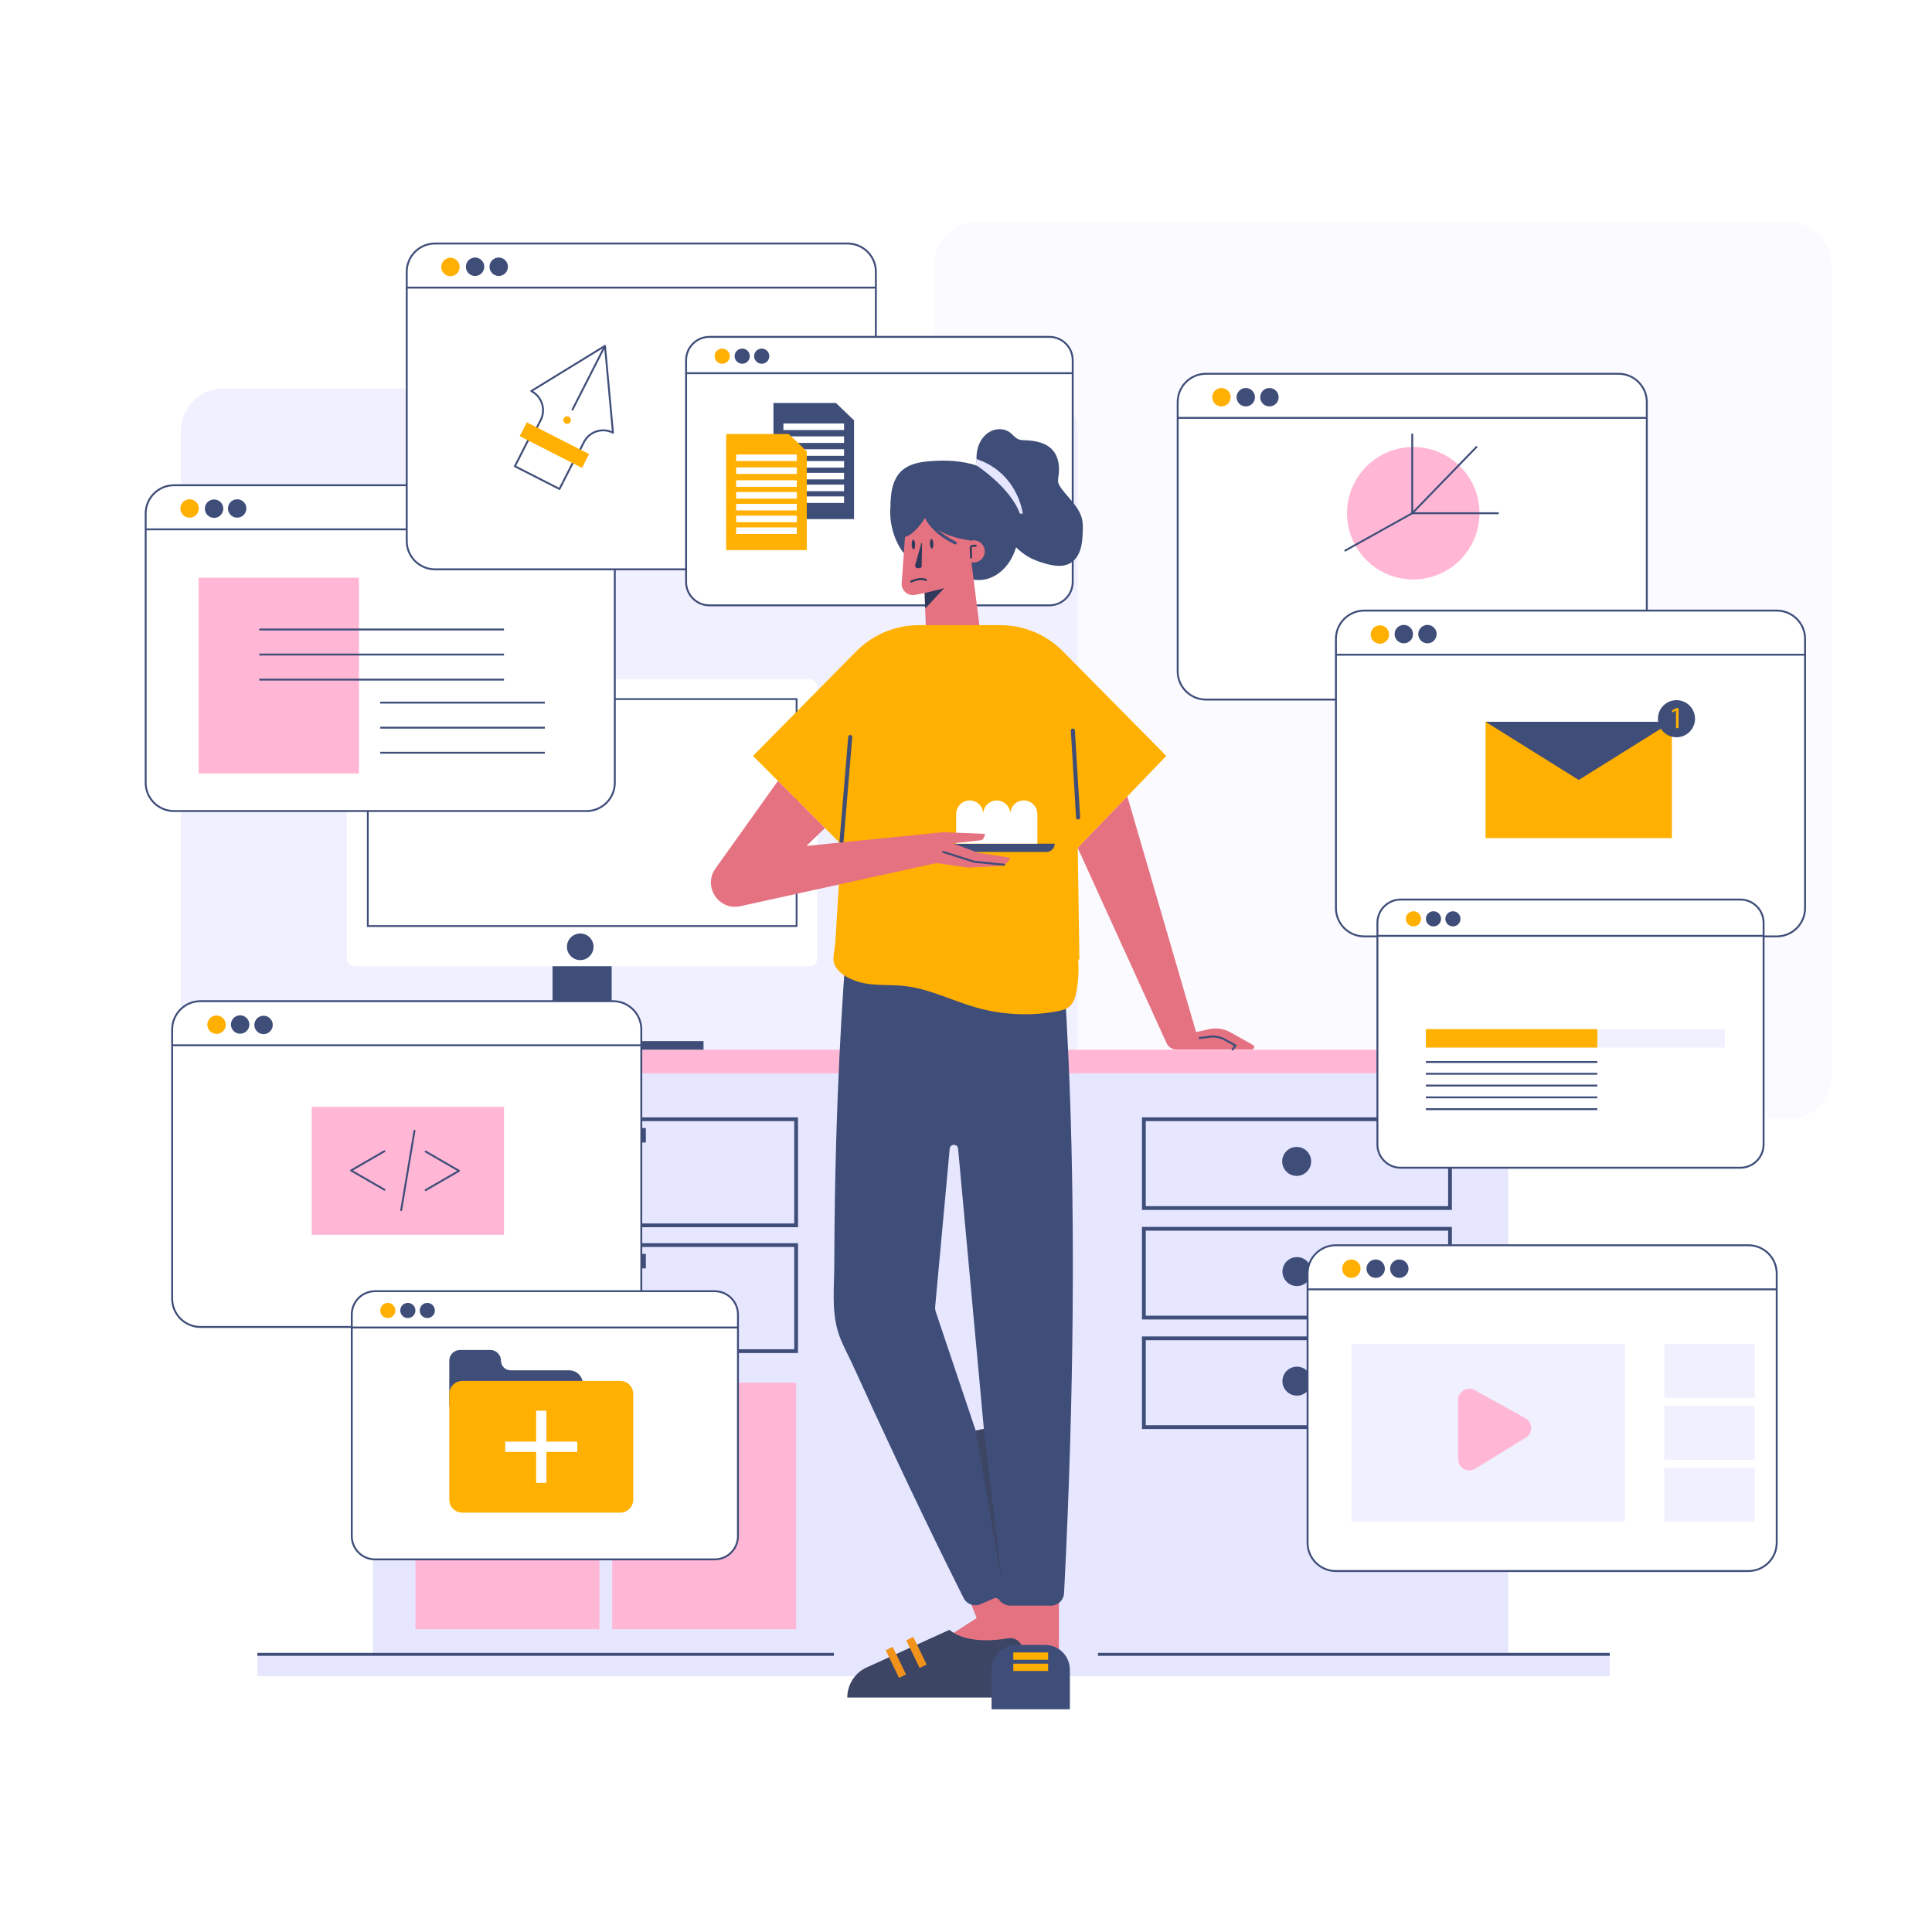 <svg xmlns="http://www.w3.org/2000/svg" xmlns:xlink="http://www.w3.org/1999/xlink" id="lfe_style_working" x="0px" y="0px" viewBox="0 0 2048 2048" style="enable-background:new 0 0 2048 2048;" xml:space="preserve"><rect id="BG" style="fill:#FFFFFF;" width="2048" height="2048"></rect><g id="ground">	<path style="fill:#FAFAFF;" d="M1896.143,1186.192h-860.05c-25.01,0-45.285-20.275-45.285-45.285v-860.05  c0-25.01,20.275-45.285,45.285-45.285h860.05c25.01,0,45.285,20.275,45.285,45.285v860.05  C1941.427,1165.917,1921.153,1186.192,1896.143,1186.192z"></path>	<path style="fill:#F0F0FF;" d="M1097.032,1362.484h-860.05c-25.01,0-45.285-20.275-45.285-45.285v-860.05  c0-25.01,20.275-45.285,45.285-45.285h860.05c25.01,0,45.285,20.275,45.285,45.285v860.05  C1142.317,1342.209,1122.042,1362.484,1097.032,1362.484z"></path></g><g id="pc">	<g>		<rect x="585.704" y="999.556" style="fill:#3F4D79;" width="62.693" height="113.511"></rect>		<path style="fill:#FFFFFF;" d="M858.32,1024.22H375.78c-4.415,0-7.994-3.579-7.994-7.994V727.971c0-4.415,3.579-7.994,7.994-7.994   h482.54c4.415,0,7.994,3.579,7.994,7.994v288.255C866.314,1020.641,862.735,1024.22,858.32,1024.22z"></path>		<g>			<rect x="389.89" y="741.043" style="fill:#FFFFFF;" width="454.525" height="240.608"></rect>			<path style="fill:#3F4D79;" d="M845.356,982.591H388.95V740.103h456.406V982.591z M390.83,980.711h452.646V741.984H390.83    V980.711z"></path>		</g>		<circle style="fill:#3F4D79;" cx="615.08" cy="1003.641" r="14.101"></circle>	</g>	<rect x="484.382" y="1103.6" style="fill:#3F4D79;" width="261.394" height="9.467"></rect></g><g id="table">	<rect x="370.367" y="1112.784" style="fill:#FFB7D5;" width="1258.583" height="25.004"></rect>	<rect x="395.314" y="1137.788" style="fill:#E6E6FF;" width="1203.577" height="616.159"></rect>	<g>		<path style="fill:#3F4D79;" d="M1539.063,1282.575h-328.52v-98.142h328.52V1282.575z M1214.544,1278.575h320.52v-90.142h-320.52   V1278.575z"></path>					<ellipse transform="matrix(0.707 -0.707 0.707 0.707 -467.87 1332.723)" style="fill:#3F4D79;" cx="1374.804" cy="1231.131" rx="15.353" ry="15.353"></ellipse>	</g>	<g>		<path style="fill:#3F4D79;" d="M1539.063,1398.693h-328.52v-98.142h328.52V1398.693z M1214.544,1394.693h320.52v-90.142h-320.52   V1394.693z"></path>					<ellipse transform="matrix(0.23 -0.973 0.973 0.23 -252.27 2375.743)" style="fill:#3F4D79;" cx="1374.804" cy="1347.25" rx="15.353" ry="15.353"></ellipse>	</g>	<g>		<path style="fill:#3F4D79;" d="M1539.063,1514.813h-328.52v-98.142h328.52V1514.813z M1214.544,1510.813h320.52v-90.142h-320.52   V1510.813z"></path>					<ellipse transform="matrix(0.23 -0.973 0.973 0.23 -365.283 2465.183)" style="fill:#3F4D79;" cx="1374.804" cy="1463.369" rx="15.353" ry="15.353"></ellipse>	</g>	<g>		<path style="fill:#3F4D79;" d="M845.919,1300.878H438.421v-116.444h407.498V1300.878z M442.421,1296.878h399.498v-108.444H442.421   V1296.878z"></path>		<rect x="599.719" y="1195.77" style="fill:#3F4D79;" width="84.902" height="15.353"></rect>	</g>	<g>		<path style="fill:#3F4D79;" d="M845.919,1434.269H438.421v-116.445h407.498V1434.269z M442.421,1430.269h399.498v-108.445H442.421   V1430.269z"></path>		<rect x="599.719" y="1329.16" style="fill:#3F4D79;" width="84.902" height="15.353"></rect>	</g>	<g>		<rect x="440.421" y="1465.742" style="fill:#FFB7D5;" width="194.99" height="261.32"></rect>		<rect x="648.929" y="1465.742" style="fill:#FFB7D5;" width="194.99" height="261.32"></rect>					<ellipse transform="matrix(0.923 -0.386 0.386 0.923 -566.572 356.078)" style="fill:#3F4D79;" cx="604.195" cy="1590.151" rx="12.855" ry="12.855"></ellipse>					<ellipse transform="matrix(0.949 -0.317 0.317 0.949 -468.621 297.178)" style="fill:#3F4D79;" cx="679.862" cy="1590.151" rx="12.855" ry="12.855"></ellipse>	</g></g><g id="floor">	<rect x="272.829" y="1753.664" style="fill:#E6E6FF;" width="1433.566" height="23.226"></rect>	<g>		<line style="fill:#FFFFFF;" x1="272.829" y1="1753.664" x2="883.956" y2="1753.664"></line>		<rect x="272.83" y="1752.102" style="fill:#3F4D79;" width="611.127" height="3.125"></rect>	</g>	<g>		<line style="fill:#FFFFFF;" x1="1706.396" y1="1753.664" x2="1163.86" y2="1753.664"></line>		<rect x="1163.86" y="1752.102" style="fill:#3F4D79;" width="542.535" height="3.125"></rect>	</g></g><g id="all_browser">	<g>		<g>			<g>				<g>					<path style="fill:#FFFFFF;" d="M1715.728,741.573h-437.384c-16.544,0-29.956-13.412-29.956-29.956V426.184      c0-16.544,13.412-29.956,29.956-29.956h437.384c16.544,0,29.956,13.412,29.956,29.956v285.432      C1745.685,728.161,1732.273,741.573,1715.728,741.573z"></path>					<path style="fill:#3F4D79;" d="M1715.729,742.573h-437.385c-17.069,0-30.956-13.887-30.956-30.956V426.184      c0-17.069,13.887-30.956,30.956-30.956h437.385c17.069,0,30.956,13.887,30.956,30.956v285.433      C1746.685,728.686,1732.798,742.573,1715.729,742.573z M1278.344,397.228c-15.967,0-28.956,12.99-28.956,28.956v285.433      c0,15.967,12.989,28.956,28.956,28.956h437.385c15.967,0,28.956-12.99,28.956-28.956V426.184      c0-15.966-12.989-28.956-28.956-28.956H1278.344z"></path>				</g>				<g>					<line style="fill:#FFFFFF;" x1="1248.388" y1="442.969" x2="1745.685" y2="442.969"></line>					<rect x="1248.388" y="441.969" style="fill:#3F4D79;" width="497.297" height="2"></rect>				</g>			</g>			<circle style="fill:#FFB000;" cx="1294.793" cy="421.056" r="9.76"></circle>			<circle style="fill:#3F4D79;" cx="1320.574" cy="421.056" r="9.76"></circle>			<circle style="fill:#3F4D79;" cx="1345.641" cy="421.056" r="9.76"></circle>		</g>		<g>			<circle style="fill:#FFB7D5;" cx="1498.091" cy="544.052" r="70.208"></circle>			<path style="fill:#3F4D79;" d="M1587.892,545.052h-91.855v-84.543c0-0.552,0.447-1,1-1s1,0.448,1,1v82.543h89.855    c0.553,0,1,0.448,1,1C1588.892,544.604,1588.444,545.052,1587.892,545.052z"></path>			<path style="fill:#3F4D79;" d="M1426.002,584.627c-0.352,0-0.691-0.185-0.875-0.514c-0.269-0.482-0.095-1.092,0.388-1.36    l70.906-39.503l67.959-70.103c0.386-0.397,1.018-0.405,1.414-0.022c0.396,0.385,0.406,1.018,0.021,1.414l-68.164,70.314    l-71.164,39.646C1426.334,584.586,1426.167,584.627,1426.002,584.627z"></path>		</g>	</g>	<g>		<g>			<g>				<g>					<path style="fill:#FFFFFF;" d="M621.757,859.734H184.373c-16.544,0-29.956-13.412-29.956-29.956V544.346      c0-16.544,13.412-29.956,29.956-29.956h437.384c16.544,0,29.956,13.412,29.956,29.956v285.432      C651.714,846.323,638.302,859.734,621.757,859.734z"></path>					<path style="fill:#3F4D79;" d="M621.757,860.734H184.373c-17.069,0-30.956-13.887-30.956-30.957V544.346      c0-17.069,13.887-30.956,30.956-30.956h437.384c17.069,0,30.956,13.887,30.956,30.956v285.432      C652.713,846.847,638.827,860.734,621.757,860.734z M184.373,515.389c-15.966,0-28.956,12.99-28.956,28.956v285.432      c0,15.967,12.99,28.957,28.956,28.957h437.384c15.966,0,28.956-12.99,28.956-28.957V544.346      c0-15.967-12.99-28.956-28.956-28.956H184.373z"></path>				</g>				<g>					<line style="fill:#FFFFFF;" x1="154.417" y1="561.13" x2="651.714" y2="561.13"></line>					<rect x="154.417" y="560.13" style="fill:#3F4D79;" width="497.296" height="2"></rect>				</g>			</g>							<ellipse transform="matrix(0.722 -0.692 0.692 0.722 -317.161 288.661)" style="fill:#FFB000;" cx="200.822" cy="539.217" rx="9.76" ry="9.76"></ellipse>							<ellipse transform="matrix(0.229 -0.974 0.974 0.229 -350.157 636.439)" style="fill:#3F4D79;" cx="226.603" cy="539.217" rx="9.76" ry="9.76"></ellipse>							<ellipse transform="matrix(0.636 -0.771 0.771 0.636 -324.4 390.099)" style="fill:#3F4D79;" cx="251.67" cy="539.217" rx="9.76" ry="9.76"></ellipse>		</g>		<g>			<rect x="210.582" y="612.371" style="fill:#FFB7D5;" width="169.917" height="207.57"></rect>			<g>				<line style="fill:#FFFFFF;" x1="274.819" y1="667.291" x2="534.237" y2="667.291"></line>				<rect x="274.819" y="666.291" style="fill:#3F4D79;" width="259.417" height="2"></rect>			</g>			<g>				<line style="fill:#FFFFFF;" x1="274.819" y1="693.862" x2="534.237" y2="693.862"></line>				<rect x="274.819" y="692.862" style="fill:#3F4D79;" width="259.417" height="2"></rect>			</g>			<g>				<line style="fill:#FFFFFF;" x1="274.819" y1="720.434" x2="534.237" y2="720.434"></line>				<rect x="274.819" y="719.434" style="fill:#3F4D79;" width="259.417" height="2"></rect>			</g>			<g>				<line style="fill:#FFFFFF;" x1="403.065" y1="744.8" x2="577.555" y2="744.8"></line>				<rect x="403.065" y="743.8" style="fill:#3F4D79;" width="174.489" height="2"></rect>			</g>			<g>				<line style="fill:#FFFFFF;" x1="403.065" y1="771.371" x2="577.555" y2="771.371"></line>				<rect x="403.065" y="770.371" style="fill:#3F4D79;" width="174.489" height="2"></rect>			</g>			<g>				<line style="fill:#FFFFFF;" x1="403.065" y1="797.942" x2="577.555" y2="797.942"></line>				<rect x="403.065" y="796.942" style="fill:#3F4D79;" width="174.489" height="2"></rect>			</g>		</g>	</g>	<g>		<g>			<g>				<g>					<path style="fill:#FFFFFF;" d="M649.849,1406.634H212.465c-16.544,0-29.956-13.412-29.956-29.956v-285.432      c0-16.544,13.412-29.956,29.956-29.956h437.384c16.544,0,29.956,13.412,29.956,29.956v285.432      C679.806,1393.222,666.394,1406.634,649.849,1406.634z"></path>					<path style="fill:#3F4D79;" d="M649.85,1407.634H212.465c-17.069,0-30.957-13.887-30.957-30.956v-285.433      c0-17.069,13.887-30.957,30.957-30.957H649.85c17.069,0,30.956,13.888,30.956,30.957v285.433      C680.806,1393.747,666.919,1407.634,649.85,1407.634z M212.465,1062.288c-15.967,0-28.957,12.99-28.957,28.957v285.433      c0,15.967,12.99,28.956,28.957,28.956H649.85c15.966,0,28.956-12.989,28.956-28.956v-285.433      c0-15.967-12.99-28.957-28.956-28.957H212.465z"></path>				</g>				<g>					<line style="fill:#FFFFFF;" x1="182.509" y1="1108.03" x2="679.806" y2="1108.03"></line>					<rect x="182.509" y="1107.029" style="fill:#3F4D79;" width="497.297" height="2"></rect>				</g>			</g>							<ellipse transform="matrix(0.229 -0.974 0.974 0.229 -880.767 1060.46)" style="fill:#FFB000;" cx="228.914" cy="1086.117" rx="9.76" ry="9.76"></ellipse>							<ellipse transform="matrix(0.707 -0.707 0.707 0.707 -693.402 498.213)" style="fill:#3F4D79;" cx="254.695" cy="1086.117" rx="9.76" ry="9.76"></ellipse>							<ellipse transform="matrix(0.752 -0.659 0.659 0.752 -646.753 454.068)" style="fill:#3F4D79;" cx="279.762" cy="1086.117" rx="9.76" ry="9.76"></ellipse>		</g>		<g>			<rect x="330.407" y="1173.294" style="fill:#FFB7D5;" width="203.829" height="135.661"></rect>			<path style="fill:#3F4D79;" d="M407.533,1262.175c-0.169,0-0.341-0.043-0.499-0.134l-35.389-20.432    c-0.31-0.179-0.5-0.509-0.5-0.866s0.19-0.688,0.5-0.866l35.389-20.432c0.478-0.276,1.089-0.113,1.366,0.366    c0.276,0.479,0.112,1.09-0.366,1.366l-33.889,19.565l33.889,19.565c0.479,0.276,0.642,0.888,0.366,1.366    C408.215,1261.996,407.879,1262.175,407.533,1262.175z"></path>			<path style="fill:#3F4D79;" d="M451.202,1262.557c-0.346,0-0.682-0.179-0.867-0.5c-0.276-0.479-0.112-1.09,0.366-1.366    l33.889-19.565l-33.889-19.565c-0.479-0.276-0.642-0.888-0.366-1.366c0.276-0.479,0.887-0.644,1.366-0.366l35.389,20.432    c0.31,0.179,0.5,0.509,0.5,0.866s-0.19,0.688-0.5,0.866l-35.389,20.432C451.544,1262.514,451.372,1262.557,451.202,1262.557z"></path>			<path style="fill:#3F4D79;" d="M425.26,1283.798c-0.055,0-0.11-0.004-0.167-0.014c-0.545-0.092-0.912-0.607-0.821-1.152    l14.125-84.109c0.091-0.544,0.601-0.917,1.152-0.82c0.545,0.092,0.912,0.607,0.821,1.152l-14.125,84.109    C426.164,1283.452,425.74,1283.798,425.26,1283.798z"></path>		</g>	</g>	<g>		<g>			<g>				<g>					<path style="fill:#FFFFFF;" d="M1883.485,992.613h-437.384c-16.544,0-29.956-13.412-29.956-29.956V677.224      c0-16.544,13.412-29.956,29.956-29.956h437.384c16.544,0,29.956,13.412,29.956,29.956v285.433      C1913.442,979.201,1900.03,992.613,1883.485,992.613z"></path>					<path style="fill:#3F4D79;" d="M1883.485,993.613h-437.384c-17.069,0-30.957-13.887-30.957-30.957V677.224      c0-17.069,13.888-30.956,30.957-30.956h437.384c17.069,0,30.956,13.887,30.956,30.956v285.433      C1914.441,979.726,1900.555,993.613,1883.485,993.613z M1446.102,648.268c-15.967,0-28.957,12.99-28.957,28.956v285.433      c0,15.967,12.99,28.957,28.957,28.957h437.384c15.967,0,28.956-12.99,28.956-28.957V677.224      c0-15.966-12.989-28.956-28.956-28.956H1446.102z"></path>				</g>				<g>					<line style="fill:#FFFFFF;" x1="1416.145" y1="694.009" x2="1913.442" y2="694.009"></line>					<rect x="1416.145" y="693.009" style="fill:#3F4D79;" width="497.297" height="2"></rect>				</g>			</g>							<ellipse transform="matrix(0.23 -0.973 0.973 0.23 472.407 1941.105)" style="fill:#FFB000;" cx="1462.55" cy="672.096" rx="9.76" ry="9.76"></ellipse>							<ellipse transform="matrix(0.707 -0.707 0.707 0.707 -39.322 1249.261)" style="fill:#3F4D79;" cx="1488.331" cy="672.096" rx="9.76" ry="9.76"></ellipse>							<ellipse transform="matrix(0.707 -0.707 0.707 0.707 -31.98 1266.986)" style="fill:#3F4D79;" cx="1513.398" cy="672.096" rx="9.76" ry="9.76"></ellipse>		</g>		<g>			<rect x="1574.776" y="765.151" style="fill:#FFB000;" width="197.484" height="123.268"></rect>			<polygon style="fill:#3F4D79;" points="1772.26,765.151 1673.518,826.785 1574.776,765.151    "></polygon>		</g>		<g>							<ellipse transform="matrix(0.23 -0.973 0.973 0.23 627.776 2315.7)" style="fill:#3F4D79;" cx="1776.895" cy="761.235" rx="19.662" ry="19.662"></ellipse>			<g>				<path style="fill:#FFB000;" d="M1776.577,753.286h-0.064l-3.697,1.995l-0.557-2.189l4.645-2.488h2.453v21.263h-2.781V753.286z"></path>			</g>		</g>	</g>	<g>		<g>			<g>				<g>					<path style="fill:#FFFFFF;" d="M1853.426,1665.36h-437.384c-16.544,0-29.956-13.412-29.956-29.956v-285.432      c0-16.544,13.412-29.956,29.956-29.956h437.384c16.544,0,29.956,13.412,29.956,29.956v285.432      C1883.383,1651.948,1869.971,1665.36,1853.426,1665.36z"></path>					<path style="fill:#3F4D79;" d="M1853.426,1666.36h-437.384c-17.069,0-30.956-13.887-30.956-30.956v-285.433      c0-17.069,13.887-30.956,30.956-30.956h437.384c17.069,0,30.957,13.887,30.957,30.956v285.433      C1884.383,1652.474,1870.495,1666.36,1853.426,1666.36z M1416.042,1321.016c-15.967,0-28.956,12.989-28.956,28.956v285.433      c0,15.967,12.989,28.956,28.956,28.956h437.384c15.967,0,28.957-12.989,28.957-28.956v-285.433      c0-15.967-12.99-28.956-28.957-28.956H1416.042z"></path>				</g>				<g>					<line style="fill:#FFFFFF;" x1="1386.086" y1="1366.756" x2="1883.383" y2="1366.756"></line>					<rect x="1386.086" y="1365.756" style="fill:#3F4D79;" width="497.297" height="2"></rect>				</g>			</g>			<circle style="fill:#FFB000;" cx="1432.491" cy="1344.844" r="9.76"></circle>			<circle style="fill:#3F4D79;" cx="1458.272" cy="1344.844" r="9.76"></circle>			<circle style="fill:#3F4D79;" cx="1483.339" cy="1344.844" r="9.76"></circle>		</g>		<g>			<g>				<rect x="1432.491" y="1424.71" style="fill:#F0F0FF;" width="289.9" height="188.186"></rect>				<path style="fill:#FFB7D5;" d="M1545.647,1484.058v62.7c0,9.317,10.215,15.026,18.151,10.145l53.585-32.96     c7.76-4.773,7.506-16.138-0.46-20.559l-53.585-29.74C1555.399,1469.238,1545.647,1474.979,1545.647,1484.058z"></path>			</g>			<rect x="1764.228" y="1424.71" style="fill:#F0F0FF;" width="95.831" height="57.073"></rect>			<rect x="1764.228" y="1490.267" style="fill:#F0F0FF;" width="95.831" height="57.073"></rect>			<rect x="1764.228" y="1555.823" style="fill:#F0F0FF;" width="95.831" height="57.073"></rect>		</g>	</g>	<g>		<g>			<g>				<g>					<path style="fill:#FFFFFF;" d="M898.498,603.489H461.114c-16.544,0-29.956-13.412-29.956-29.956V288.1      c0-16.544,13.412-29.956,29.956-29.956h437.384c16.544,0,29.956,13.412,29.956,29.956v285.433      C928.454,590.077,915.042,603.489,898.498,603.489z"></path>					<path style="fill:#3F4D79;" d="M898.498,604.489H461.114c-17.069,0-30.957-13.887-30.957-30.957V288.1      c0-17.069,13.887-30.956,30.957-30.956h437.384c17.069,0,30.957,13.887,30.957,30.956v285.433      C929.454,590.602,915.567,604.489,898.498,604.489z M461.114,259.144c-15.967,0-28.957,12.99-28.957,28.956v285.433      c0,15.967,12.99,28.957,28.957,28.957h437.384c15.967,0,28.957-12.99,28.957-28.957V288.1c0-15.966-12.99-28.956-28.957-28.956      H461.114z"></path>				</g>				<g>					<line style="fill:#FFFFFF;" x1="431.157" y1="304.884" x2="928.454" y2="304.884"></line>					<rect x="431.157" y="303.884" style="fill:#3F4D79;" width="497.297" height="2"></rect>				</g>			</g>							<ellipse transform="matrix(0.707 -0.707 0.707 0.707 -60.216 420.568)" style="fill:#FFB000;" cx="477.563" cy="282.972" rx="9.76" ry="9.76"></ellipse>							<ellipse transform="matrix(0.229 -0.974 0.974 0.229 112.715 708.221)" style="fill:#3F4D79;" cx="503.343" cy="282.972" rx="9.76" ry="9.76"></ellipse>							<ellipse transform="matrix(0.229 -0.974 0.974 0.229 132.047 732.623)" style="fill:#3F4D79;" cx="528.41" cy="282.972" rx="9.76" ry="9.76"></ellipse>		</g>		<g>			<g>				<path style="fill:#FFFFFF;" d="M641.302,366.622l-78.122,47.918l0,0c11.251,5.734,15.724,19.503,9.99,30.754l-6.922,13.581     l22.918,11.68l22.919,11.68l6.922-13.581c5.734-11.251,19.503-15.724,30.754-9.989l0,0L641.302,366.622z"></path>				<path style="fill:#3F4D79;" d="M612.084,483.236c-0.156,0-0.312-0.037-0.454-0.109l-45.837-23.361     c-0.492-0.251-0.687-0.853-0.437-1.345l6.921-13.581c5.475-10.742,1.19-23.935-9.552-29.409     c-0.322-0.165-0.531-0.49-0.545-0.852c-0.014-0.362,0.168-0.703,0.477-0.892l78.122-47.918c0.295-0.181,0.663-0.196,0.971-0.042     c0.309,0.155,0.517,0.458,0.548,0.803l8.459,92.043c0.033,0.363-0.133,0.715-0.435,0.919c-0.302,0.204-0.69,0.229-1.015,0.063     c-10.741-5.474-23.935-1.189-29.409,9.553l-6.921,13.581c-0.121,0.236-0.33,0.415-0.582,0.497     C612.292,483.22,612.188,483.236,612.084,483.236z M567.593,458.438l44.055,22.453l6.467-12.69     c5.706-11.194,19.089-15.964,30.491-11.173l-8.153-88.711l-75.292,46.182c10.594,6.406,14.608,20.049,8.9,31.25L567.593,458.438     z"></path>			</g>			<g>									<rect x="551.019" y="472.495" transform="matrix(0.891 0.454 -0.454 0.891 285.636 -208.786)" style="fill:#FFFFFF;" width="53.071" height="35.736"></rect>				<path style="fill:#3F4D79;" d="M593.082,519.333c-0.153,0-0.308-0.035-0.453-0.109l-47.284-24.098     c-0.492-0.251-0.688-0.853-0.437-1.345l16.227-31.84c0.121-0.236,0.33-0.415,0.582-0.497c0.252-0.082,0.526-0.06,0.763,0.06     l47.285,24.098c0.236,0.121,0.415,0.33,0.497,0.582c0.082,0.252,0.06,0.527-0.06,0.763l-16.227,31.84     C593.798,519.133,593.447,519.333,593.082,519.333z M547.144,493.797l45.502,23.19l15.319-30.058l-45.502-23.19L547.144,493.797     z"></path>			</g>							<rect x="550.601" y="463.636" transform="matrix(0.891 0.454 -0.454 0.891 278.343 -215.389)" style="fill:#FFB000;" width="74.114" height="16.483"></rect>			<g>				<line style="fill:#FFFFFF;" x1="640.505" y1="368.184" x2="606.852" y2="434.217"></line>				<path style="fill:#3F4D79;" d="M606.851,435.218c-0.153,0-0.308-0.035-0.453-0.109c-0.492-0.251-0.688-0.853-0.437-1.345     l33.653-66.033c0.251-0.492,0.853-0.689,1.345-0.437c0.492,0.251,0.688,0.853,0.437,1.345l-33.653,66.033     C607.566,435.018,607.215,435.218,606.851,435.218z"></path>			</g>			<path style="fill:#FFB000;" d="M604.738,447.135c-0.999,1.959-3.396,2.738-5.356,1.74c-1.959-0.999-2.738-3.396-1.74-5.356    c0.999-1.959,3.396-2.738,5.356-1.74C604.957,442.778,605.736,445.175,604.738,447.135z"></path>		</g>	</g>	<g>		<g>			<g>				<g>					<path style="fill:#FFFFFF;" d="M757.608,1653.01H397.559c-13.619,0-24.66-11.041-24.66-24.66v-234.965      c0-13.619,11.04-24.66,24.66-24.66h360.049c13.619,0,24.66,11.041,24.66,24.66v234.965      C782.268,1641.97,771.227,1653.01,757.608,1653.01z"></path>					<path style="fill:#3F4D79;" d="M757.608,1654.01H397.559c-14.149,0-25.66-11.511-25.66-25.659v-234.965      c0-14.148,11.511-25.659,25.66-25.659h360.049c14.149,0,25.66,11.511,25.66,25.659v234.965      C783.268,1642.499,771.757,1654.01,757.608,1654.01z M397.559,1369.727c-13.046,0-23.66,10.613-23.66,23.659v234.965      c0,13.046,10.614,23.659,23.66,23.659h360.049c13.046,0,23.66-10.613,23.66-23.659v-234.965      c0-13.046-10.614-23.659-23.66-23.659H397.559z"></path>				</g>				<g>					<line style="fill:#FFFFFF;" x1="372.899" y1="1407.203" x2="782.268" y2="1407.203"></line>					<rect x="372.899" y="1406.203" style="fill:#3F4D79;" width="409.369" height="2"></rect>				</g>			</g>			<circle style="fill:#FFB000;" cx="411.099" cy="1389.165" r="8.034"></circle>			<circle style="fill:#3F4D79;" cx="432.322" cy="1389.165" r="8.034"></circle>			<circle style="fill:#3F4D79;" cx="452.957" cy="1389.165" r="8.034"></circle>		</g>		<g>			<path style="fill:#3F4D79;" d="M476.264,1490.601v-48.218c0-6.265,5.078-11.343,11.343-11.343h32.122    c6.265,0,11.343,5.078,11.343,11.343l0,0c0,5.633,4.567,10.2,10.2,10.2h62.031c8.05,0,14.576,6.526,14.576,14.576v23.442H476.264    z"></path>			<g>				<path style="fill:#FFB000;" d="M657.47,1603.464H490.048c-7.613,0-13.784-6.171-13.784-13.784v-112.07     c0-7.613,6.171-13.784,13.784-13.784H657.47c7.613,0,13.784,6.171,13.784,13.784v112.07     C671.254,1597.292,665.083,1603.464,657.47,1603.464z"></path>				<polygon style="fill:#FFFFFF;" points="611.959,1528.192 579.211,1528.192 579.211,1495.444 568.307,1495.444 568.307,1528.192      535.559,1528.192 535.559,1539.097 568.307,1539.097 568.307,1571.845 579.211,1571.845 579.211,1539.097 611.959,1539.097          "></polygon>			</g>		</g>	</g>	<g>		<g>			<g>				<g>					<path style="fill:#FFFFFF;" d="M1112.415,641.674H751.983c-13.634,0-24.686-11.052-24.686-24.686V381.773      c0-13.634,11.052-24.686,24.686-24.686h360.432c13.634,0,24.686,11.052,24.686,24.686v235.214      C1137.1,630.621,1126.048,641.674,1112.415,641.674z"></path>					<path style="fill:#3F4D79;" d="M1112.414,642.673H751.983c-14.164,0-25.686-11.522-25.686-25.685V381.773      c0-14.164,11.522-25.686,25.686-25.686h360.431c14.164,0,25.687,11.522,25.687,25.686v235.214      C1138.101,631.151,1126.578,642.673,1112.414,642.673z M751.983,358.087c-13.061,0-23.686,10.625-23.686,23.686v235.214      c0,13.06,10.625,23.685,23.686,23.685h360.431c13.061,0,23.687-10.625,23.687-23.685V381.773      c0-13.061-10.626-23.686-23.687-23.686H751.983z"></path>				</g>				<g>					<line style="fill:#FFFFFF;" x1="727.297" y1="395.605" x2="1137.1" y2="395.605"></line>					<rect x="727.297" y="394.605" style="fill:#3F4D79;" width="409.804" height="2"></rect>				</g>			</g>			<circle style="fill:#FFB000;" cx="765.538" cy="377.548" r="8.043"></circle>			<circle style="fill:#3F4D79;" cx="786.783" cy="377.548" r="8.043"></circle>			<circle style="fill:#3F4D79;" cx="807.439" cy="377.548" r="8.043"></circle>		</g>		<g>			<polygon style="fill:#3F4D79;" points="905.311,550.284 819.877,550.284 819.877,427.166 886.095,427.166 905.311,445.552    "></polygon>			<g>				<rect x="830.44" y="448.893" style="fill:#FFFFFF;" width="64.308" height="6.954"></rect>				<rect x="830.44" y="462.561" style="fill:#FFFFFF;" width="64.308" height="6.954"></rect>				<rect x="830.44" y="476.228" style="fill:#FFFFFF;" width="64.308" height="6.954"></rect>				<rect x="830.44" y="488.725" style="fill:#FFFFFF;" width="64.308" height="6.954"></rect>				<rect x="830.44" y="501.222" style="fill:#FFFFFF;" width="64.308" height="6.954"></rect>				<rect x="830.44" y="513.719" style="fill:#FFFFFF;" width="64.308" height="6.954"></rect>				<rect x="830.44" y="526.216" style="fill:#FFFFFF;" width="64.308" height="6.954"></rect>			</g>		</g>		<g>			<polygon style="fill:#FFB000;" points="855.207,583.162 769.774,583.162 769.774,460.044 835.991,460.044 855.207,478.43    "></polygon>			<g>				<rect x="780.336" y="481.771" style="fill:#FFFFFF;" width="64.308" height="6.954"></rect>				<rect x="780.336" y="495.439" style="fill:#FFFFFF;" width="64.308" height="6.954"></rect>				<rect x="780.336" y="509.106" style="fill:#FFFFFF;" width="64.308" height="6.954"></rect>				<rect x="780.336" y="521.603" style="fill:#FFFFFF;" width="64.308" height="6.954"></rect>				<rect x="780.336" y="534.1" style="fill:#FFFFFF;" width="64.308" height="6.954"></rect>				<rect x="780.336" y="546.597" style="fill:#FFFFFF;" width="64.308" height="6.954"></rect>				<rect x="780.336" y="559.094" style="fill:#FFFFFF;" width="64.308" height="6.954"></rect>			</g>		</g>	</g>	<g>		<g>			<g>				<g>					<path style="fill:#FFFFFF;" d="M1844.818,1237.85h-360.049c-13.619,0-24.66-11.041-24.66-24.66V978.226      c0-13.619,11.041-24.66,24.66-24.66h360.049c13.619,0,24.66,11.041,24.66,24.66v234.965      C1869.478,1226.809,1858.437,1237.85,1844.818,1237.85z"></path>					<path style="fill:#3F4D79;" d="M1844.818,1238.85h-360.05c-14.148,0-25.659-11.511-25.659-25.659V978.226      c0-14.149,11.511-25.66,25.659-25.66h360.05c14.148,0,25.659,11.511,25.659,25.66v234.965      C1870.478,1227.339,1858.967,1238.85,1844.818,1238.85z M1484.769,954.566c-13.046,0-23.659,10.614-23.659,23.66v234.965      c0,13.046,10.613,23.659,23.659,23.659h360.05c13.046,0,23.659-10.613,23.659-23.659V978.226      c0-13.046-10.613-23.66-23.659-23.66H1484.769z"></path>				</g>				<g>					<line style="fill:#FFFFFF;" x1="1460.109" y1="992.043" x2="1869.478" y2="992.043"></line>					<rect x="1460.109" y="991.043" style="fill:#3F4D79;" width="409.368" height="2"></rect>				</g>			</g>			<circle style="fill:#FFB000;" cx="1498.309" cy="974.004" r="8.034"></circle>			<circle style="fill:#3F4D79;" cx="1519.532" cy="974.004" r="8.034"></circle>			<circle style="fill:#3F4D79;" cx="1540.167" cy="974.004" r="8.034"></circle>		</g>		<g>			<rect x="1511.498" y="1090.949" style="fill:#F0F0FF;" width="316.893" height="19.502"></rect>			<rect x="1511.498" y="1090.949" style="fill:#FFB000;" width="181.688" height="19.502"></rect>		</g>		<g>			<g>				<line style="fill:#FFFFFF;" x1="1511.498" y1="1125.743" x2="1693.185" y2="1125.743"></line>				<rect x="1511.497" y="1124.743" style="fill:#3F4D79;" width="181.688" height="2"></rect>			</g>			<g>				<line style="fill:#FFFFFF;" x1="1511.498" y1="1138.245" x2="1693.185" y2="1138.245"></line>				<rect x="1511.497" y="1137.245" style="fill:#3F4D79;" width="181.688" height="2"></rect>			</g>			<g>				<line style="fill:#FFFFFF;" x1="1511.498" y1="1150.747" x2="1693.185" y2="1150.747"></line>				<rect x="1511.497" y="1149.747" style="fill:#3F4D79;" width="181.688" height="2"></rect>			</g>			<g>				<line style="fill:#FFFFFF;" x1="1511.498" y1="1163.249" x2="1693.185" y2="1163.249"></line>				<rect x="1511.497" y="1162.249" style="fill:#3F4D79;" width="181.688" height="2"></rect>			</g>			<g>				<line style="fill:#FFFFFF;" x1="1511.498" y1="1175.752" x2="1693.185" y2="1175.752"></line>				<rect x="1511.497" y="1174.752" style="fill:#3F4D79;" width="181.688" height="2"></rect>			</g>		</g>	</g></g><g id="woman">	<g>		<polygon style="fill:#E57281;" points="1028.794,1698.834 1035.332,1715.212 1008.815,1732.253 1038.601,1747.51    1081.828,1738.065 1076.379,1684.668   "></polygon>		<g>			<rect x="1062.115" y="1677.854" style="fill:#E57281;" width="60.408" height="74.715"></rect>		</g>		<g>			<g>				<path style="fill:#3C4564;" d="M1068.814,1736.672c-17.417,2.899-45.65,4.762-62.441-8.947l-87.681,39.845     c-12.494,5.678-20.517,18.135-20.517,31.859l0,0h185.906v-49.868C1084.082,1741.464,1076.802,1735.343,1068.814,1736.672z"></path>			</g>			<g>				<g>											<rect x="967.537" y="1734.842" transform="matrix(0.901 -0.434 0.434 0.901 -663.982 595.626)" style="fill:#F1921B;" width="8.271" height="32.494"></rect>				</g>				<g>											<rect x="945.739" y="1745.35" transform="matrix(0.901 -0.434 0.434 0.901 -670.718 587.219)" style="fill:#F1921B;" width="8.271" height="32.494"></rect>				</g>			</g>		</g>		<g>			<g>				<path style="fill:#3F4D79;" d="M1134.101,1811.919h-83.001v-41.923c0-14.536,11.783-26.319,26.319-26.319h30.364     c14.536,0,26.319,11.783,26.319,26.319V1811.919z"></path>			</g>			<g>				<rect x="1074.149" y="1751.676" style="fill:#FFB000;" width="36.902" height="7.724"></rect>				<rect x="1074.149" y="1763.578" style="fill:#FFB000;" width="36.902" height="7.724"></rect>			</g>		</g>	</g>	<path style="fill:#3F4D79;" d="M1118.423,931.983c-0.841-7.007-6.791-12.277-13.848-12.277h-21.916H939.687h-21.831  c-7.074,0-13.046,5.295-13.848,12.323c-0.005,0.042-0.009,0.083-0.014,0.125c-0.509,4.458-0.994,8.919-1.463,13.381  c-0.634,6.032-1.237,12.067-1.816,18.104c-0.727,7.581-1.415,15.165-2.072,22.752c-0.788,9.104-1.53,18.212-2.232,27.323  c-0.817,10.603-1.58,21.21-2.295,31.82c-0.814,12.076-1.567,24.156-2.263,36.24c-0.779,13.525-1.489,27.053-2.134,40.585  c-0.713,14.948-1.347,29.9-1.909,44.854c-0.614,16.346-1.141,32.696-1.587,49.047c-0.483,17.719-0.872,35.442-1.17,53.165  c-0.395,23.515-0.578,47.736-0.673,71.523c-0.092,22.995-2.878,48.176,3.882,70.487c3.557,11.739,9.625,22.479,14.795,33.542  c7.951,17.015,15.609,34.166,23.484,51.217c8.096,17.531,16.248,35.037,24.464,52.512c8.554,18.194,17.178,36.356,25.885,54.478  c8.895,18.514,17.877,36.986,26.962,55.407c5.834,11.828,11.711,23.635,17.636,35.418c3.338,6.637,11.306,9.48,18.102,6.478  l13.971-6.173c2.113-0.934,4.448-0.09,5.58,1.693c2.187,3.446,7.654,6.038,11.735,6.038h43.152c7.431,0,13.556-5.83,13.936-13.251  C1150.812,1241.909,1125.234,988.712,1118.423,931.983z M991.331,1384.989l15.396-167.339c0.497-5.408,8.395-5.408,8.893,0  l27.319,296.931c0.485,5.276-6.99,6.854-8.679,1.832l-42.26-125.702C991.381,1388.872,991.153,1386.923,991.331,1384.989z"></path>	<polygon style="fill:#3C4564;" points="1042.938,1514.582 1062.115,1677.854 1034.259,1516.414  "></polygon>	<g>		<g>			<path style="fill:#3F4D79;" d="M1147.195,551.164c-2.673-13.377-14.407-22.677-22.352-33.767    c-1.434-2.002-2.786-4.164-3.172-6.596c-0.344-2.166,0.106-4.368,0.429-6.536c1.432-9.609,0.046-20.251-6.502-27.426    c-7.025-7.699-18.269-9.758-28.683-10.152c-2.531-0.095-5.138-0.134-7.47-1.124c-3.462-1.47-5.745-4.771-8.734-7.053    c-5.859-4.472-14.381-4.602-20.909-1.18c-6.528,3.422-11.098,9.948-13.167,17.022c-1.793,6.126-1.79,12.664-1.085,19.19    c-15.962-5.323-33.32-6.021-50.165-4.618c-9.94,0.828-20.346,2.575-28.109,8.839c-8.553,6.902-12.001,17.876-12.793,28.48    c-0.19,2.548-0.688,6.413-0.486,9.76c-0.378,2.751-0.422,5.786-0.315,9.056c0.419,12.878,4.181,25.66,10.97,36.623    c1.02,1.648,2.126,3.278,3.613,4.521c1.434,1.199,3.17,1.99,4.953,2.549c2.655,0.831,5.463,1.171,8.239,0.988    c6.028-0.397,11.545-3.179,16.798-6.275c2.449,3.063,4.934,6.09,7.552,8.985c12.431,13.744,30.265,25.434,48.429,21.758    c10.801-2.186,20.045-9.696,25.995-18.972c2.992-4.663,5.22-9.744,6.881-15.032c3.756,3.659,7.81,6.962,12.335,9.649    c6.185,3.672,13.045,6.073,19.995,7.926c8.091,2.158,17.132,3.5,24.501-0.477c5.581-3.011,9.322-8.715,11.262-14.752    c1.941-6.037,2.284-12.456,2.529-18.792C1147.896,559.548,1148.02,555.294,1147.195,551.164z"></path>			<path style="fill:#E6E6FF;" d="M1035.34,493.464c0,0,35.969,23.465,45.686,50.901l3.179,0.208c0,0-4.843-43.377-49.33-58.047    L1035.34,493.464z"></path>		</g>		<path style="fill:#E57281;" d="M1031.689,572.722c-1.278,0.046-2.475,0.345-3.613,0.762l-0.023-0.631   c-15.982-2.343-26.714-6.606-33.932-11.379c4.602,4.154,10.795,8.507,19.199,12.713c0.774,0.388,1.089,1.33,0.701,2.104   c-0.267,0.532-0.793,0.846-1.348,0.866c-0.254,0.009-0.514-0.044-0.757-0.165c-19.491-9.755-27.833-20.383-31.398-27.946   c-1.384,2.409-3.03,4.679-4.759,6.861c-2.871,3.624-5.961,7.133-9.699,9.853c-2.052,1.493-4.331,2.699-6.724,3.534l-3.502,48.823   c-0.071,0.99-0.07,1.992,0.112,2.968c1.191,6.382,7.398,10.782,13.994,9.515l10.212-1.961l1.983,55.292l58.493-2.098   l-10.876-85.823c0.9,0.184,1.823,0.298,2.782,0.263c6.504-0.233,11.586-5.694,11.353-12.198   C1043.653,577.572,1038.192,572.489,1031.689,572.722z"></path>		<g>			<g>				<path style="fill:#2F3A5B;" d="M970.054,577.091c0.102,2.835-0.628,5.162-1.629,5.198c-1.001,0.036-1.895-2.233-1.997-5.068     c-0.102-2.835,0.628-5.162,1.629-5.198C969.059,571.988,969.953,574.256,970.054,577.091z"></path>			</g>		</g>		<g>			<g>				<path style="fill:#2F3A5B;" d="M989.404,576.397c0.102,2.835-0.628,5.162-1.629,5.198c-1.001,0.036-1.895-2.233-1.997-5.068     c-0.102-2.835,0.628-5.162,1.629-5.198C988.408,571.294,989.302,573.563,989.404,576.397z"></path>			</g>		</g>		<g>			<g>				<path style="fill:#2F3A5B;" d="M976.696,575.672l-6.541,23.196c-0.498,1.766,0.869,3.506,2.702,3.44l2.091-0.075     c1.131-0.041,2.033-0.959,2.053-2.09l0.43-24.362C977.44,575.341,976.816,575.249,976.696,575.672z"></path>			</g>		</g>		<g>			<g>				<polygon style="fill:#2F3A5B;" points="980.151,628.639 1000.851,623.506 980.741,645.086     "></polygon>			</g>		</g>		<g>			<g>				<path style="fill:#2F3A5B;" d="M1029.414,592.046c0.577-0.021,1.028-0.505,1.007-1.082l-0.37-10.323     c-0.019-0.533,0.399-0.983,0.933-1.002l3.453-0.124c0.577-0.021,1.028-0.505,1.007-1.082s-0.505-1.028-1.082-1.007l-3.453,0.124     c-1.686,0.06-3.008,1.481-2.948,3.166l0.37,10.323C1028.353,591.615,1028.837,592.066,1029.414,592.046z"></path>			</g>		</g>		<path style="fill:#2F3A5B;" d="M965.954,617.56c-0.389,0-0.765-0.212-0.955-0.582c-0.271-0.526-0.064-1.173,0.462-1.444   c0.406-0.21,10.031-5.09,16.555-1.587c0.522,0.28,0.718,0.93,0.438,1.452c-0.28,0.522-0.93,0.719-1.452,0.438   c-5.524-2.965-14.469,1.56-14.559,1.605C966.286,617.522,966.119,617.56,965.954,617.56z"></path>	</g>	<g>		<path style="fill:#FFB000;" d="M1236.308,801.299l-109.572-110.855c-17.552-17.757-41.481-27.751-66.448-27.751h-86.197   c-24.988,0-48.934,10.01-66.489,27.793L798.21,801.299l93.589,93.839c-1.684,27.641-1.466,24.073-3.15,51.714   c-1.069,17.537-2.137,35.075-3.206,52.612c-0.367,6.024-2.902,15.099-1.565,20.63c2.987,12.356,20.253,19.772,31.208,22.003   c14.231,2.897,28.977,1.489,43.414,3.065c26.495,2.891,50.79,15.624,76.435,22.886c27.719,7.849,57.248,9.229,85.579,4.001   c4.468-0.824,9.081-1.891,12.637-4.719c5.126-4.078,7.02-10.939,8.146-17.391c1.885-10.806,2.372-21.836,1.606-32.778   c0.434,0,0.869,0,1.303,0l-1.772-118.366L1236.308,801.299z"></path>		<path style="fill:#3F4D79;" d="M1142.839,868.689c-1.126,0-2.07-0.877-2.139-2.016l-5.574-92.136   c-0.072-1.182,0.828-2.199,2.011-2.271c1.172-0.063,2.2,0.829,2.271,2.012l5.574,92.136c0.072,1.182-0.828,2.199-2.011,2.271   C1142.927,868.688,1142.883,868.689,1142.839,868.689z"></path>		<path style="fill:#3F4D79;" d="M891.801,897.283c-0.06,0-0.12-0.002-0.18-0.007c-1.181-0.098-2.058-1.135-1.96-2.315   l9.479-113.875c0.099-1.181,1.14-2.049,2.315-1.96c1.181,0.098,2.058,1.135,1.96,2.315l-9.48,113.875   C893.843,896.436,892.905,897.283,891.801,897.283z"></path>	</g>	<g>		<g>			<path style="fill:#E57281;" d="M1281.659,1090.973l-13.749,3.078l-72.885-249.878l-52.592,54.62l94.127,206.879    c1.903,4.182,6.073,6.866,10.668,6.866h79.641c2.694,0,3.626-3.582,1.275-4.896l-23.964-13.39    C1297.332,1090.427,1289.314,1089.259,1281.659,1090.973z"></path>			<path style="fill:#3F4D79;" d="M1306.6,1113.612c-0.222,0-0.444-0.068-0.636-0.21c-0.477-0.351-0.578-1.022-0.226-1.499    l2.394-3.242l-10.378-5.731c-4.673-2.579-10.159-3.607-15.45-2.899l-10.45,1.403c-0.591,0.085-1.127-0.333-1.205-0.92    c-0.079-0.587,0.333-1.127,0.92-1.205l10.45-1.403c5.738-0.774,11.698,0.345,16.772,3.147l11.449,6.322    c0.271,0.149,0.463,0.407,0.529,0.71c0.065,0.302-0.002,0.617-0.186,0.865l-3.121,4.226    C1307.253,1113.462,1306.929,1113.612,1306.6,1113.612z"></path>		</g>		<g>			<g>				<path style="fill:#3F4D79;" d="M1109.264,903.112h-109.38c-4.835,0-8.755-3.92-8.755-8.755l0,0h126.891l0,0     C1118.019,899.192,1114.1,903.112,1109.264,903.112z"></path>				<path style="fill:#FFFFFF;" d="M1085.296,848.516c-7.923,0-14.345,6.422-14.345,14.345c0-7.922-6.422-14.345-14.345-14.345     c-7.923,0-14.345,6.422-14.345,14.345c0-7.922-6.422-14.345-14.345-14.345c-7.922,0-14.345,6.422-14.345,14.345v31.496h28.689     h28.69h28.689v-31.496C1099.64,854.939,1093.218,848.516,1085.296,848.516z"></path>			</g>			<g>				<path style="fill:#E57281;" d="M1035.804,903.644c-3.13-1.188-16.781-6.359-25.824-9.633l29.535-3.283     c1.543-0.172,2.855-1.203,3.387-2.661l1.168-3.205c0.167-0.457-0.16-0.944-0.646-0.963l-41.768-1.652     c-1.209-0.048-2.42-0.011-3.624,0.109l-143.17,14.347l19.651-18.896l-49.88-50.013l-64.047,89.843l-2.175,3.051     c-13.548,19.004,3.281,44.754,26.126,39.973l204.686-45.013c2.37-0.521,4.815-0.61,7.216-0.263l29.847,4.32     c0,0,32.531-1.572,32.542-1.572c5.521-0.267,9.787-3.686,12.125-8.522c-10.179-2.41-20.849-3.474-31.172-5.172     c-0.883-0.145-1.767-0.289-2.65-0.436C1036.678,903.927,1036.236,903.808,1035.804,903.644z"></path>				<path style="fill:#3F4D79;" d="M1064.404,917.73c-0.035,0-0.071-0.002-0.107-0.005l-31.547-3.142     c-0.073-0.007-0.146-0.023-0.216-0.044l-32.973-10.404c-0.565-0.178-0.878-0.781-0.7-1.346c0.178-0.564,0.781-0.877,1.346-0.7     l32.866,10.371l31.437,3.13c0.589,0.059,1.02,0.584,0.961,1.174C1065.415,917.317,1064.949,917.73,1064.404,917.73z"></path>			</g>		</g>	</g></g></svg>